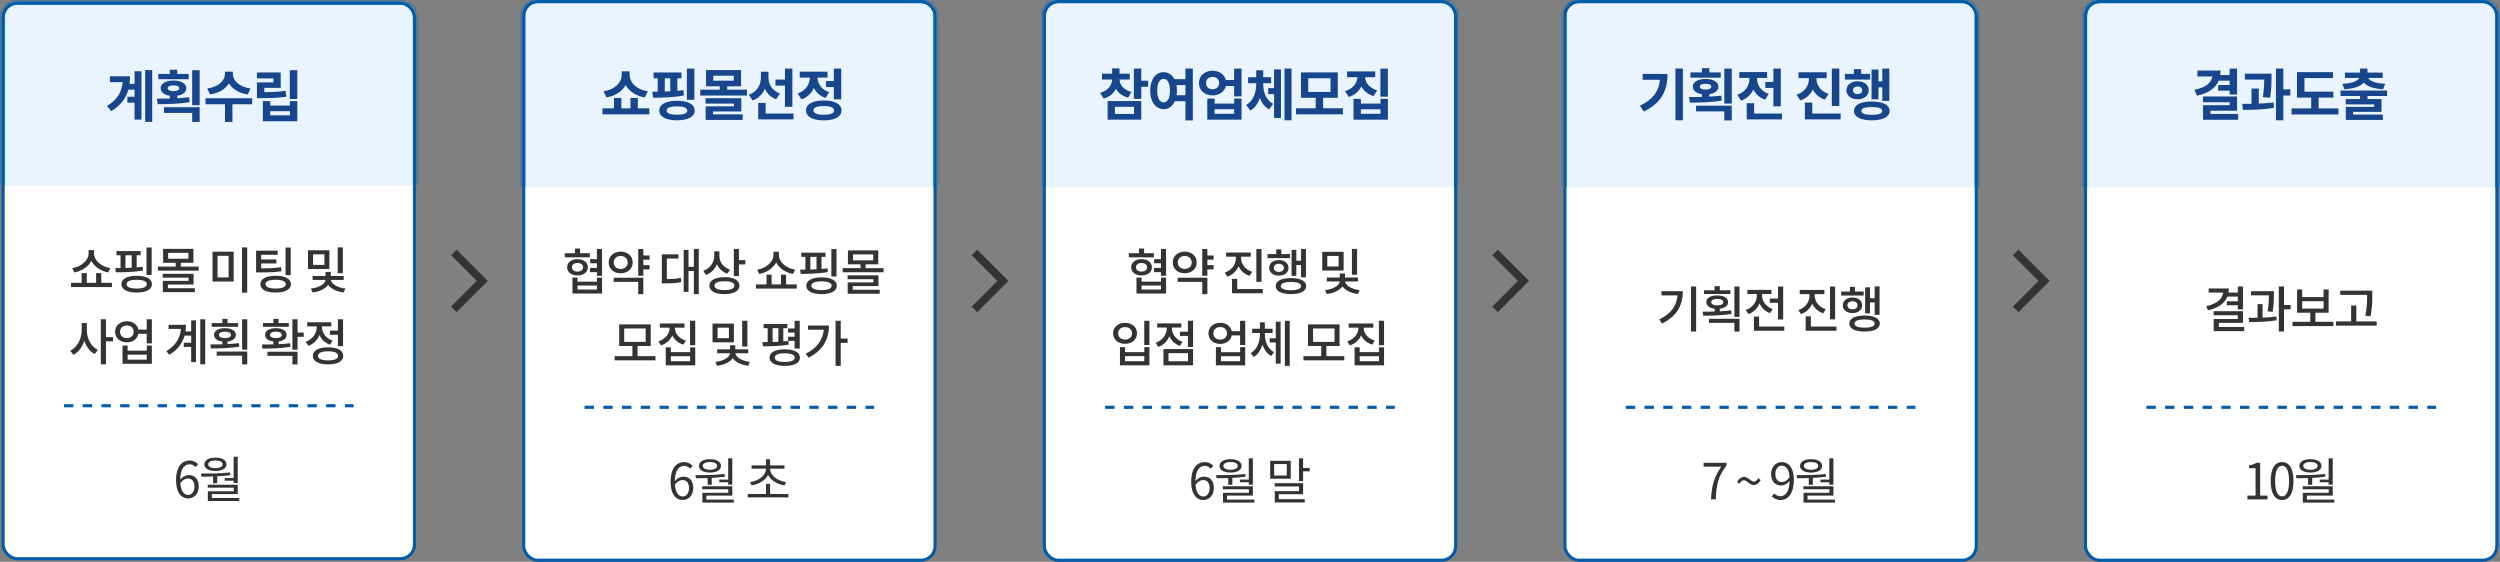 <svg width="801" height="180" viewBox="0 0 801 180" fill="none" xmlns="http://www.w3.org/2000/svg">
<rect x="0" y="0" width="801" height="180" fill="#808080" stroke="none"/>
<rect x="1" y="1" width="131.8" height="178" rx="4.5" fill="white"/>
<mask id="path-2-inside-1_374_2249" fill="white">
<path d="M0.5 5.5C0.5 2.739 2.739 0.5 5.5 0.5H128.3C131.061 0.5 133.3 2.739 133.3 5.5V59.5H0.5V5.5Z"/>
</mask>
<path d="M0.5 5.5C0.5 2.739 2.739 0.5 5.5 0.5H128.3C131.061 0.5 133.3 2.739 133.3 5.5V59.5H0.5V5.5Z" fill="#EAF4FE"/>
<path d="M43.111 26.844H41.509C41.599 26.07 41.653 25.278 41.653 24.432H35.209V26.322H39.295C38.989 29.562 37.549 31.956 34.273 33.954L35.623 35.61C38.719 33.774 40.375 31.47 41.113 28.734H43.111V30.984H40.807V32.892H43.111V38.328H45.325V22.83H43.111V26.844ZM46.513 22.452V39.048H48.763V22.452H46.513ZM60.443 23.694H56.789V22.344H54.413V23.694H50.723V25.386H60.443V23.694ZM53.747 28.266C53.747 27.654 54.467 27.348 55.601 27.348C56.717 27.348 57.419 27.654 57.419 28.266C57.419 28.86 56.717 29.202 55.601 29.202C54.467 29.202 53.747 28.86 53.747 28.266ZM60.605 31.146C59.381 31.29 58.085 31.398 56.789 31.47V30.678C58.553 30.408 59.687 29.526 59.687 28.266C59.687 26.754 58.031 25.8 55.601 25.8C53.135 25.8 51.479 26.754 51.479 28.266C51.479 29.526 52.613 30.408 54.413 30.678V31.56C52.919 31.596 51.515 31.596 50.255 31.596L50.561 33.378C53.459 33.378 57.257 33.324 60.767 32.73L60.605 31.146ZM52.523 36.186H61.577V39.066H63.971V34.35H52.523V36.186ZM61.577 22.488V33.702H63.971V22.488H61.577ZM80.278 28.356C76.516 27.834 74.608 25.674 74.608 23.748V22.956H72.07V23.748C72.07 25.692 70.18 27.834 66.4 28.356L67.3 30.264C70.198 29.832 72.286 28.482 73.348 26.7C74.41 28.482 76.48 29.832 79.378 30.264L80.278 28.356ZM80.818 31.488H65.842V33.414H72.088V39.066H74.464V33.414H80.818V31.488ZM91.491 29.076C89.331 29.436 87.405 29.508 84.669 29.526V28.158H89.943V23.226H82.311V25.116H87.603V26.394H82.329V31.434H83.787C87.081 31.434 89.295 31.38 91.761 30.966L91.491 29.076ZM92.895 36.96H86.577V35.628H92.895V36.96ZM92.895 33.81H86.577V32.406H84.219V38.85H95.253V32.406H92.895V33.81ZM92.859 22.47V31.722H95.253V22.47H92.859Z" fill="#17468D"/>
<path d="M-0.5 5.5C-0.5 2.186 2.186 -0.5 5.5 -0.5H128.3C131.614 -0.5 134.3 2.186 134.3 5.5H132.3C132.3 3.291 130.509 1.5 128.3 1.5H5.5C3.291 1.5 1.5 3.291 1.5 5.5H-0.5ZM133.3 59.5H0.5H133.3ZM-0.5 59.5V5.5C-0.5 2.186 2.186 -0.5 5.5 -0.5V1.5C3.291 1.5 1.5 3.291 1.5 5.5V59.5H-0.5ZM128.3 -0.5C131.614 -0.5 134.3 2.186 134.3 5.5V59.5H132.3V5.5C132.3 3.291 130.509 1.5 128.3 1.5V-0.5Z" fill="#005BAA" mask="url(#path-2-inside-1_374_2249)"/>
<path d="M35.342 85.908C32.43 85.46 30.126 83.412 30.126 81.22V80.148H28.382V81.22C28.382 83.396 26.046 85.444 23.166 85.908L23.838 87.284C26.238 86.836 28.302 85.444 29.262 83.572C30.206 85.444 32.254 86.82 34.654 87.284L35.342 85.908ZM32.446 90.612V87.508H30.798V90.612H27.806V87.508H26.174V90.612H22.766V91.972H35.854V90.612H32.446ZM48.589 79.3H46.941V88.084H48.589V79.3ZM40.205 81.796H42.189V85.78C41.533 85.828 40.845 85.844 40.205 85.86V81.796ZM45.709 85.476C45.085 85.556 44.445 85.62 43.789 85.668V81.796H45.069V80.452H37.309V81.796H38.621V85.876C38.029 85.892 37.453 85.892 36.925 85.892L37.117 87.252C39.533 87.252 42.893 87.188 45.821 86.676L45.709 85.476ZM43.805 92.452C41.725 92.452 40.541 91.956 40.541 91.044C40.541 90.132 41.725 89.652 43.805 89.652C45.869 89.652 47.037 90.132 47.037 91.044C47.037 91.956 45.869 92.452 43.805 92.452ZM43.805 88.372C40.749 88.372 38.909 89.348 38.909 91.044C38.909 92.74 40.749 93.732 43.805 93.732C46.829 93.732 48.685 92.74 48.685 91.044C48.685 89.348 46.829 88.372 43.805 88.372ZM53.803 91.156H62.027V87.716H52.139V88.964H60.411V89.988H52.171V93.604H62.443V92.34H53.803V91.156ZM53.883 81.012H60.363V82.9H53.883V81.012ZM57.931 85.412V84.196H61.979V79.732H52.251V84.196H56.283V85.412H50.587V86.724H63.675V85.412H57.931ZM68.084 80.644V90.196H74.868V80.644H68.084ZM73.252 81.956V88.868H69.7V81.956H73.252ZM77.54 79.268V93.764H79.204V79.268H77.54ZM93.139 79.3H91.491V88.148H93.139V79.3ZM90.035 85.588C88.115 85.908 86.467 85.972 83.683 85.972V84.42H88.547V83.124H83.683V81.636H88.963V80.308H82.051V87.284H83.251C86.355 87.284 88.131 87.236 90.195 86.9L90.035 85.588ZM88.323 92.452C86.259 92.452 85.075 91.956 85.075 91.044C85.075 90.132 86.259 89.636 88.323 89.636C90.371 89.636 91.571 90.132 91.571 91.044C91.571 91.956 90.371 92.452 88.323 92.452ZM88.323 88.356C85.283 88.356 83.427 89.348 83.427 91.044C83.427 92.74 85.283 93.732 88.323 93.732C91.363 93.732 93.219 92.74 93.219 91.044C93.219 89.348 91.363 88.356 88.323 88.356ZM109.851 79.268H108.187V87.524H109.851V79.268ZM103.931 84.868H100.299V81.492H103.931V84.868ZM105.531 80.18H98.683V86.18H105.531V80.18ZM110.123 89.684V88.42H105.979V87.124H104.299V88.42H100.155V89.684H104.299C104.171 90.916 102.299 92.18 99.595 92.452L100.139 93.7C102.443 93.428 104.267 92.516 105.147 91.252C106.027 92.5 107.819 93.428 110.107 93.7L110.651 92.452C107.979 92.164 106.123 90.868 105.995 89.684H110.123ZM27.822 103.484H26.174V105.852C26.174 108.524 24.766 111.26 22.51 112.364L23.518 113.692C25.166 112.844 26.382 111.164 27.006 109.164C27.63 111.052 28.782 112.62 30.334 113.42L31.342 112.108C29.166 111.036 27.822 108.428 27.822 105.852V103.484ZM36.206 108.012H33.95V102.284H32.302V116.732H33.95V109.372H36.206V108.012ZM47.021 115.228H40.893V113.628H47.021V115.228ZM47.021 112.348H40.893V110.716H39.261V116.556H48.653V110.716H47.021V112.348ZM40.653 108.332C39.373 108.332 38.461 107.516 38.461 106.3C38.461 105.068 39.373 104.284 40.653 104.284C41.901 104.284 42.829 105.068 42.829 106.3C42.829 107.516 41.901 108.332 40.653 108.332ZM47.005 102.284V105.612H44.333C44.013 103.996 42.557 102.924 40.653 102.924C38.477 102.924 36.877 104.316 36.877 106.3C36.877 108.3 38.477 109.692 40.653 109.692C42.573 109.692 44.045 108.588 44.333 106.956H47.005V110.028H48.653V102.284H47.005ZM61.253 106.188H59.429C59.541 105.516 59.589 104.796 59.589 104.06H54.005V105.388H57.957C57.717 108.348 56.277 110.7 53.301 112.508L54.245 113.676C56.949 112.06 58.469 109.964 59.141 107.532H61.253V109.82H58.885V111.164H61.253V116.028H62.789V102.636H61.253V106.188ZM64.165 102.284V116.732H65.749V102.284H64.165ZM76.292 103.5H72.9V102.172H71.236V103.5H67.844V104.7H76.292V103.5ZM70.148 107.292C70.148 106.652 70.9 106.268 72.068 106.268C73.252 106.268 74.004 106.652 74.004 107.292C74.004 107.964 73.252 108.348 72.068 108.348C70.9 108.348 70.148 107.964 70.148 107.292ZM76.548 109.932C75.38 110.092 74.148 110.188 72.9 110.252V109.42C74.532 109.228 75.572 108.444 75.572 107.292C75.572 105.98 74.18 105.148 72.068 105.148C69.972 105.148 68.58 105.98 68.58 107.292C68.58 108.444 69.604 109.228 71.236 109.42V110.316C69.876 110.364 68.548 110.364 67.396 110.364L67.604 111.644C70.18 111.644 73.556 111.596 76.676 111.068L76.548 109.932ZM69.428 113.948H77.572V116.748H79.22V112.636H69.428V113.948ZM77.572 102.3V112.028H79.22V102.3H77.572ZM92.524 103.5H89.244V102.156H87.58V103.5H84.268V104.7H92.524V103.5ZM86.508 107.308C86.508 106.652 87.244 106.252 88.396 106.252C89.548 106.252 90.284 106.652 90.284 107.308C90.284 107.948 89.548 108.332 88.396 108.332C87.244 108.332 86.508 107.948 86.508 107.308ZM92.924 109.964C91.756 110.14 90.492 110.22 89.244 110.284V109.388C90.844 109.196 91.836 108.444 91.836 107.308C91.836 105.964 90.476 105.148 88.396 105.148C86.316 105.148 84.956 105.964 84.956 107.308C84.956 108.444 85.948 109.212 87.58 109.388V110.348C86.252 110.38 84.988 110.38 83.9 110.38L84.092 111.692C86.62 111.676 89.996 111.66 93.052 111.116L92.924 109.964ZM85.692 114.012H93.692V116.748H95.34V112.7H85.692V114.012ZM97.324 106.556H95.34V102.3H93.692V112.06H95.34V107.916H97.324V106.556ZM105.707 105.916V107.26H108.267V110.892H109.915V102.284H108.267V105.916H105.707ZM106.539 109.132C104.379 108.38 103.147 106.588 103.147 104.78V104.588H106.155V103.26H98.427V104.588H101.483V104.796C101.483 106.78 100.187 108.7 97.947 109.5L98.795 110.812C100.507 110.204 101.723 108.924 102.363 107.34C102.971 108.732 104.123 109.868 105.723 110.428L106.539 109.132ZM105.115 115.468C103.051 115.468 101.883 114.956 101.883 114.012C101.883 113.068 103.051 112.556 105.115 112.556C107.147 112.556 108.331 113.068 108.331 114.012C108.331 114.956 107.147 115.468 105.115 115.468ZM105.115 111.276C102.091 111.276 100.235 112.3 100.235 114.012C100.235 115.74 102.091 116.748 105.115 116.748C108.123 116.748 109.979 115.74 109.979 114.012C109.979 112.3 108.123 111.276 105.115 111.276Z" fill="#333333"/>
<line x1="20.5" y1="130" x2="113.3" y2="130" stroke="#005BAA" stroke-dasharray="3 3"/>
<path d="M60.319 158.572C58.847 158.572 57.967 157.244 57.791 154.812C58.559 153.724 59.455 153.308 60.191 153.308C61.615 153.308 62.303 154.316 62.303 155.9C62.303 157.5 61.439 158.572 60.319 158.572ZM63.471 148.748C62.831 148.06 61.951 147.548 60.735 147.548C58.463 147.548 56.399 149.308 56.399 153.9C56.399 157.772 58.063 159.708 60.319 159.708C62.143 159.708 63.679 158.172 63.679 155.9C63.679 153.452 62.415 152.22 60.431 152.22C59.503 152.22 58.479 152.764 57.759 153.644C57.823 149.996 59.183 148.764 60.783 148.764C61.503 148.764 62.207 149.1 62.671 149.66L63.471 148.748ZM72.01 153.164V154.028H74.858V154.78H76.17V146.348H74.858V153.164H72.01ZM69.018 147.532C70.426 147.532 71.322 148.012 71.322 148.78C71.322 149.516 70.426 150.012 69.018 150.012C67.626 150.012 66.714 149.516 66.714 148.78C66.714 148.012 67.626 147.532 69.018 147.532ZM69.018 150.908C71.146 150.908 72.554 150.092 72.554 148.78C72.554 147.436 71.146 146.62 69.018 146.62C66.89 146.62 65.482 147.436 65.482 148.78C65.482 150.092 66.89 150.908 69.018 150.908ZM68.282 154.828H69.594V152.62C70.986 152.54 72.41 152.428 73.802 152.236L73.722 151.372C70.65 151.724 67.146 151.74 64.378 151.74L64.538 152.732C65.69 152.732 66.954 152.716 68.282 152.684V154.828ZM67.882 159.564V158.3H76.17V155.308H66.554V156.252H74.89V157.404H66.586V160.524H76.666V159.564H67.882Z" fill="#333333"/>
<rect x="1" y="1" width="131.8" height="178" rx="4.5" stroke="#005BAA"/>
<path d="M144.53 98.23L146.3 100L156.3 90L146.3 80L144.53 81.77L152.76 90L144.53 98.23Z" fill="#333333"/>
<rect x="167.8" y="0.5" width="131.8" height="179" rx="4.5" fill="white"/>
<mask id="path-10-inside-2_374_2249" fill="white">
<path d="M167.3 5C167.3 2.239 169.539 0 172.3 0H295.1C297.861 0 300.1 2.239 300.1 5V60H167.3V5Z"/>
</mask>
<path d="M167.3 5C167.3 2.239 169.539 0 172.3 0H295.1C297.861 0 300.1 2.239 300.1 5V60H167.3V5Z" fill="#EAF4FE"/>
<path d="M166.3 5C166.3 1.686 168.986 -1 172.3 -1H295.1C298.414 -1 301.1 1.686 301.1 5H299.1C299.1 2.791 297.309 1 295.1 1H172.3C170.091 1 168.3 2.791 168.3 5H166.3ZM300.1 60H167.3H300.1ZM166.3 60V5C166.3 1.686 168.986 -1 172.3 -1V1C170.091 1 168.3 2.791 168.3 5V60H166.3ZM295.1 -1C298.414 -1 301.1 1.686 301.1 5V60H299.1V5C299.1 2.791 297.309 1 295.1 1V-1Z" fill="#005BAA" mask="url(#path-10-inside-2_374_2249)"/>
<path d="M207.568 29.242C203.734 28.684 201.736 26.29 201.736 24.058V22.852H199.198V24.058C199.198 26.272 197.164 28.684 193.384 29.242L194.338 31.222C197.254 30.718 199.378 29.206 200.458 27.262C201.538 29.206 203.662 30.7 206.596 31.222L207.568 29.242ZM204.364 34.714V31.384H202.006V34.714H199.09V31.384H196.714V34.714H193.024V36.622H208.054V34.714H204.364ZM222.471 21.97H220.077V31.978H222.471V21.97ZM213.003 25.102H214.749V29.242C214.173 29.278 213.579 29.296 213.003 29.314V25.102ZM218.961 28.882C218.331 28.972 217.701 29.026 217.035 29.08V25.102H218.331V23.212H209.403V25.102H210.717V29.368C210.105 29.368 209.529 29.368 208.989 29.368L209.241 31.312C211.977 31.312 215.793 31.222 219.123 30.592L218.961 28.882ZM216.909 36.748C214.749 36.748 213.597 36.334 213.597 35.416C213.597 34.516 214.749 34.084 216.909 34.084C219.069 34.084 220.203 34.516 220.203 35.416C220.203 36.334 219.069 36.748 216.909 36.748ZM216.909 32.284C213.381 32.284 211.221 33.436 211.221 35.416C211.221 37.396 213.381 38.548 216.909 38.548C220.419 38.548 222.579 37.396 222.579 35.416C222.579 33.436 220.419 32.284 216.909 32.284ZM228.445 35.704H237.517V31.456H226.069V33.202H235.177V34.066H226.087V38.422H237.949V36.64H228.445V35.704ZM228.535 24.274H235.105V25.84H228.535V24.274ZM232.999 28.738V27.658H237.427V22.456H226.213V27.658H230.623V28.738H224.359V30.61H239.335V28.738H232.999ZM251.502 34.21H253.878V21.97H251.502V25.498H248.46V27.424H251.502V34.21ZM249.918 29.962C247.326 29.044 246.21 26.938 246.21 24.778V22.978H243.798V24.76C243.798 27.118 242.646 29.422 239.91 30.34L241.152 32.194C243.078 31.492 244.356 30.142 245.058 28.432C245.742 29.962 246.93 31.168 248.658 31.798L249.918 29.962ZM245.31 36.37V32.986H242.934V38.26H254.238V36.37H245.31ZM264.677 25.966V27.892H267.161V31.834H269.537V21.97H267.161V25.966H264.677ZM265.667 29.53C263.147 28.702 261.995 26.758 261.923 24.868H265.145V22.96H256.235V24.868H259.493C259.421 26.938 258.215 29.044 255.587 29.962L256.793 31.834C258.719 31.186 260.033 29.836 260.753 28.162C261.473 29.62 262.715 30.79 264.515 31.384L265.667 29.53ZM263.939 36.766C261.761 36.766 260.627 36.316 260.627 35.38C260.627 34.444 261.761 33.994 263.939 33.994C266.099 33.994 267.233 34.444 267.233 35.38C267.233 36.316 266.099 36.766 263.939 36.766ZM263.939 32.194C260.411 32.194 258.251 33.364 258.251 35.38C258.251 37.396 260.411 38.566 263.939 38.566C267.449 38.566 269.609 37.396 269.609 35.38C269.609 33.364 267.449 32.194 263.939 32.194Z" fill="#17468D"/>
<path d="M188.976 81.128H185.856V79.64H184.208V81.128H180.96V82.44H188.976V81.128ZM183.248 85.64C183.248 84.792 183.968 84.264 185.024 84.264C186.096 84.264 186.816 84.792 186.816 85.64C186.816 86.488 186.096 87.016 185.024 87.016C183.968 87.016 183.248 86.488 183.248 85.64ZM188.352 85.64C188.352 84.072 186.992 83.032 185.024 83.032C183.072 83.032 181.712 84.072 181.712 85.64C181.712 87.208 183.072 88.248 185.024 88.248C186.992 88.248 188.352 87.208 188.352 85.64ZM191.264 92.76H185.04V91.496H191.264V92.76ZM191.264 90.248H185.04V88.936H183.408V94.056H192.896V88.936H191.264V90.248ZM191.248 79.768V83.016H189.072V84.36H191.248V85.848H189.04V87.192H191.248V88.36H192.896V79.768H191.248ZM196.639 84.088C196.639 82.824 197.583 82.008 198.863 82.008C200.159 82.008 201.103 82.824 201.103 84.088C201.103 85.352 200.159 86.168 198.863 86.168C197.583 86.168 196.639 85.352 196.639 84.088ZM202.719 84.088C202.719 82.04 201.071 80.616 198.863 80.616C196.671 80.616 195.023 82.04 195.023 84.088C195.023 86.136 196.671 87.56 198.863 87.56C201.071 87.56 202.719 86.136 202.719 84.088ZM196.623 90.312H204.479V94.248H206.127V88.984H196.623V90.312ZM208.127 83.208V81.848H206.127V79.784H204.479V88.344H206.127V86.312H208.127V84.952H206.127V83.208H208.127ZM213.656 82.84H217.384V81.496H212.04V90.792H213C215.032 90.792 216.52 90.728 218.264 90.392L218.12 89.032C216.632 89.336 215.32 89.416 213.656 89.432V82.84ZM222.312 79.768V85.48H220.6V80.072H219.048V93.512H220.6V86.824H222.312V94.216H223.88V79.768H222.312ZM233.878 86.392C231.734 85.688 230.502 83.928 230.502 82.072V80.52H228.838V81.944C228.838 84.024 227.606 85.992 225.334 86.776L226.214 88.088C227.878 87.48 229.062 86.232 229.702 84.664C230.31 86.024 231.462 87.128 233.014 87.688L233.878 86.392ZM232.102 92.936C230.086 92.936 228.918 92.44 228.918 91.512C228.918 90.616 230.086 90.104 232.102 90.104C234.118 90.104 235.286 90.616 235.286 91.512C235.286 92.44 234.118 92.936 232.102 92.936ZM232.102 88.808C229.126 88.808 227.286 89.816 227.286 91.512C227.286 93.224 229.126 94.232 232.102 94.232C235.094 94.232 236.918 93.224 236.918 91.512C236.918 89.816 235.094 88.808 232.102 88.808ZM236.758 83.352V79.768H235.11V88.456H236.758V84.712H238.806V83.352H236.758ZM254.767 86.408C251.855 85.96 249.551 83.912 249.551 81.72V80.648H247.807V81.72C247.807 83.896 245.471 85.944 242.591 86.408L243.263 87.784C245.663 87.336 247.727 85.944 248.687 84.072C249.631 85.944 251.679 87.32 254.079 87.784L254.767 86.408ZM251.871 91.112V88.008H250.223V91.112H247.231V88.008H245.599V91.112H242.191V92.472H255.279V91.112H251.871ZM268.014 79.8H266.366V88.584H268.014V79.8ZM259.63 82.296H261.614V86.28C260.958 86.328 260.27 86.344 259.63 86.36V82.296ZM265.134 85.976C264.51 86.056 263.87 86.12 263.214 86.168V82.296H264.494V80.952H256.734V82.296H258.046V86.376C257.454 86.392 256.878 86.392 256.35 86.392L256.542 87.752C258.958 87.752 262.318 87.688 265.246 87.176L265.134 85.976ZM263.23 92.952C261.15 92.952 259.966 92.456 259.966 91.544C259.966 90.632 261.15 90.152 263.23 90.152C265.294 90.152 266.462 90.632 266.462 91.544C266.462 92.456 265.294 92.952 263.23 92.952ZM263.23 88.872C260.174 88.872 258.334 89.848 258.334 91.544C258.334 93.24 260.174 94.232 263.23 94.232C266.254 94.232 268.11 93.24 268.11 91.544C268.11 89.848 266.254 88.872 263.23 88.872ZM273.228 91.656H281.452V88.216H271.564V89.464H279.836V90.488H271.596V94.104H281.868V92.84H273.228V91.656ZM273.308 81.512H279.788V83.4H273.308V81.512ZM277.356 85.912V84.696H281.404V80.232H271.676V84.696H275.708V85.912H270.012V87.224H283.1V85.912H277.356ZM199.997 105.248H206.877V109.536H199.997V105.248ZM204.269 114.112V110.848H208.493V103.936H198.381V110.848H202.621V114.112H196.925V115.456H210.013V114.112H204.269ZM219.756 109.136C217.532 108.464 216.22 106.8 216.22 105.04V104.976H219.308V103.648H211.404V104.976H214.54V105.04C214.54 106.896 213.228 108.672 210.956 109.376L211.788 110.672C213.516 110.112 214.748 108.944 215.404 107.472C216.06 108.832 217.292 109.904 218.956 110.416L219.756 109.136ZM221.116 115.728H214.94V114.128H221.116V115.728ZM221.116 112.832H214.94V111.28H213.308V117.056H222.748V111.28H221.116V112.832ZM221.1 102.768V110.624H222.748V102.768H221.1ZM239.461 102.768H237.797V111.024H239.461V102.768ZM233.541 108.368H229.909V104.992H233.541V108.368ZM235.141 103.68H228.293V109.68H235.141V103.68ZM239.733 113.184V111.92H235.589V110.624H233.909V111.92H229.765V113.184H233.909C233.781 114.416 231.909 115.68 229.205 115.952L229.749 117.2C232.053 116.928 233.877 116.016 234.757 114.752C235.637 116 237.429 116.928 239.717 117.2L240.261 115.952C237.589 115.664 235.733 114.368 235.605 113.184H239.733ZM254.589 111.664H256.237V102.784H254.589V105.248H252.493V106.576H254.589V107.888H252.493V109.216H254.589V111.664ZM247.549 105.152H249.389V109.504C248.765 109.536 248.157 109.552 247.549 109.568V105.152ZM252.605 109.248C252.077 109.312 251.533 109.36 250.973 109.392V105.152H252.269V103.808H244.653V105.152H245.965V109.6C245.373 109.6 244.797 109.6 244.269 109.6L244.461 110.96C246.781 110.96 249.981 110.912 252.701 110.448L252.605 109.248ZM251.421 115.968C249.357 115.968 248.205 115.472 248.205 114.592C248.205 113.68 249.357 113.2 251.421 113.2C253.485 113.2 254.653 113.68 254.653 114.592C254.653 115.472 253.485 115.968 251.421 115.968ZM251.421 111.92C248.397 111.92 246.557 112.896 246.557 114.592C246.557 116.256 248.397 117.232 251.421 117.232C254.445 117.232 256.301 116.256 256.301 114.592C256.301 112.896 254.445 111.92 251.421 111.92ZM258.892 104.304V105.648H263.948C263.612 108.976 261.708 111.52 258.172 113.328L259.084 114.592C263.804 112.208 265.596 108.496 265.596 104.304H258.892ZM271.564 108.48H269.372V102.768H267.724V117.216H269.372V109.856H271.564V108.48Z" fill="#333333"/>
<line x1="187.3" y1="130.5" x2="280.1" y2="130.5" stroke="#005BAA" stroke-dasharray="3 3"/>
<path d="M218.771 159.072C217.299 159.072 216.419 157.744 216.243 155.312C217.011 154.224 217.907 153.808 218.643 153.808C220.067 153.808 220.755 154.816 220.755 156.4C220.755 158 219.891 159.072 218.771 159.072ZM221.923 149.248C221.283 148.56 220.403 148.048 219.187 148.048C216.915 148.048 214.851 149.808 214.851 154.4C214.851 158.272 216.515 160.208 218.771 160.208C220.595 160.208 222.131 158.672 222.131 156.4C222.131 153.952 220.867 152.72 218.883 152.72C217.955 152.72 216.931 153.264 216.211 154.144C216.275 150.496 217.635 149.264 219.235 149.264C219.955 149.264 220.659 149.6 221.123 150.16L221.923 149.248ZM230.462 153.664V154.528H233.31V155.28H234.622V146.848H233.31V153.664H230.462ZM227.47 148.032C228.878 148.032 229.774 148.512 229.774 149.28C229.774 150.016 228.878 150.512 227.47 150.512C226.078 150.512 225.166 150.016 225.166 149.28C225.166 148.512 226.078 148.032 227.47 148.032ZM227.47 151.408C229.598 151.408 231.006 150.592 231.006 149.28C231.006 147.936 229.598 147.12 227.47 147.12C225.342 147.12 223.934 147.936 223.934 149.28C223.934 150.592 225.342 151.408 227.47 151.408ZM226.734 155.328H228.046V153.12C229.438 153.04 230.862 152.928 232.254 152.736L232.174 151.872C229.102 152.224 225.598 152.24 222.83 152.24L222.99 153.232C224.142 153.232 225.406 153.216 226.734 153.184V155.328ZM226.334 160.064V158.8H234.622V155.808H225.006V156.752H233.342V157.904H225.038V161.024H235.118V160.064H226.334ZM240.807 155.536C243.111 155.12 245.175 153.968 246.087 152.208C246.983 153.968 249.047 155.12 251.351 155.536L251.863 154.496C249.079 154.048 246.743 152.368 246.743 150.16H251.351V149.104H246.743V147.152H245.415V149.104H240.791V150.16H245.415C245.415 152.368 243.079 154.048 240.295 154.496L240.807 155.536ZM246.743 158.288V155.024H245.415V158.288H239.575V159.376H252.599V158.288H246.743Z" fill="#333333"/>
<rect x="167.8" y="0.5" width="131.8" height="179" rx="4.5" stroke="#005BAA"/>
<path d="M311.33 98.23L313.1 100L323.1 90L313.1 80L311.33 81.77L319.56 90L311.33 98.23Z" fill="#333333"/>
<rect x="334.6" y="0.5" width="131.8" height="179" rx="4.5" fill="white"/>
<mask id="path-18-inside-3_374_2249" fill="white">
<path d="M334.1 5C334.1 2.239 336.339 0 339.1 0H461.9C464.662 0 466.9 2.239 466.9 5V60H334.1V5Z"/>
</mask>
<path d="M334.1 5C334.1 2.239 336.339 0 339.1 0H461.9C464.662 0 466.9 2.239 466.9 5V60H334.1V5Z" fill="#EAF4FE"/>
<path d="M333.1 5C333.1 1.686 335.786 -1 339.1 -1H461.9C465.214 -1 467.9 1.686 467.9 5H465.9C465.9 2.791 464.109 1 461.9 1H339.1C336.891 1 335.1 2.791 335.1 5H333.1ZM466.9 60H334.1H466.9ZM333.1 60V5C333.1 1.686 335.786 -1 339.1 -1V1C336.891 1 335.1 2.791 335.1 5V60H333.1ZM461.9 -1C465.214 -1 467.9 1.686 467.9 5V60H465.9V5C465.9 2.791 464.109 1 461.9 1V-1Z" fill="#005BAA" mask="url(#path-18-inside-3_374_2249)"/>
<path d="M362.531 29.458C359.921 28.774 358.769 27.118 358.697 25.48H361.973V23.608H358.697V21.916H356.321V23.608H353.081V25.48H356.321C356.267 27.28 355.079 29.026 352.487 29.746L353.585 31.582C355.511 31.042 356.825 29.908 357.545 28.45C358.301 29.782 359.579 30.808 361.451 31.294L362.531 29.458ZM357.221 34.228H363.341V36.496H357.221V34.228ZM354.881 38.35H365.663V32.374H354.881V38.35ZM367.859 25.858H365.663V21.97H363.287V31.672H365.663V27.802H367.859V25.858ZM376.984 30.502C377.056 30.052 377.092 29.548 377.092 29.026C377.092 28.396 377.038 27.802 376.93 27.262H379.81V30.502H376.984ZM372.808 32.806C371.602 32.806 370.774 31.492 370.774 29.026C370.774 26.578 371.602 25.264 372.808 25.264C374.032 25.264 374.86 26.578 374.86 29.026C374.86 31.492 374.032 32.806 372.808 32.806ZM379.81 21.952V25.354H376.282C375.544 23.932 374.302 23.122 372.808 23.122C370.342 23.122 368.524 25.39 368.524 29.026C368.524 32.68 370.342 34.966 372.808 34.966C374.41 34.984 375.688 34.048 376.426 32.428H379.81V38.584H382.186V21.952H379.81ZM395.433 36.46H389.169V34.984H395.433V36.46ZM395.433 33.184H389.169V31.6H386.811V38.35H397.791V31.6H395.433V33.184ZM388.503 28.594C387.297 28.594 386.415 27.856 386.415 26.614C386.415 25.372 387.297 24.634 388.503 24.634C389.727 24.634 390.609 25.372 390.609 26.614C390.609 27.856 389.727 28.594 388.503 28.594ZM395.415 21.97V25.624H392.769C392.301 23.86 390.609 22.654 388.503 22.654C386.019 22.654 384.147 24.31 384.147 26.614C384.147 28.918 386.019 30.574 388.503 30.574C390.645 30.574 392.337 29.35 392.787 27.55H395.415V30.88H397.791V21.97H395.415ZM404.737 26.65H407.275V24.742H404.737V22.51H402.487V24.742H399.895V26.65H402.487V26.992C402.487 29.548 401.641 32.266 399.283 33.652L400.615 35.434C402.109 34.57 403.081 33.094 403.639 31.366C404.233 32.95 405.187 34.264 406.645 35.038L407.923 33.274C405.583 32.032 404.737 29.494 404.737 26.992V26.65ZM408.211 28.234H406.321V30.16H408.211V37.792H410.425V22.24H408.211V28.234ZM411.559 21.952V38.53H413.809V21.952H411.559ZM419.154 25.066H426.3V29.458H419.154V25.066ZM423.924 34.696V31.33H428.622V23.194H416.832V31.33H421.548V34.696H415.248V36.622H430.26V34.696H423.924ZM441.238 28.936C438.718 28.198 437.494 26.488 437.368 24.742H440.626V22.87H431.608V24.742H434.92C434.794 26.614 433.588 28.414 430.96 29.188L432.148 31.06C434.092 30.466 435.424 29.224 436.18 27.676C436.936 29.098 438.214 30.232 440.086 30.772L441.238 28.936ZM442.318 36.46H436.018V35.002H442.318V36.46ZM442.318 33.184H436.018V31.672H433.66V38.35H444.676V31.672H442.318V33.184ZM442.282 21.988V30.97H444.676V21.988H442.282Z" fill="#17468D"/>
<path d="M369.695 81.128H366.575V79.64H364.927V81.128H361.679V82.44H369.695V81.128ZM363.967 85.64C363.967 84.792 364.687 84.264 365.743 84.264C366.815 84.264 367.535 84.792 367.535 85.64C367.535 86.488 366.815 87.016 365.743 87.016C364.687 87.016 363.967 86.488 363.967 85.64ZM369.071 85.64C369.071 84.072 367.711 83.032 365.743 83.032C363.791 83.032 362.431 84.072 362.431 85.64C362.431 87.208 363.791 88.248 365.743 88.248C367.711 88.248 369.071 87.208 369.071 85.64ZM371.983 92.76H365.759V91.496H371.983V92.76ZM371.983 90.248H365.759V88.936H364.127V94.056H373.615V88.936H371.983V90.248ZM371.967 79.768V83.016H369.791V84.36H371.967V85.848H369.759V87.192H371.967V88.36H373.615V79.768H371.967ZM377.358 84.088C377.358 82.824 378.302 82.008 379.582 82.008C380.878 82.008 381.822 82.824 381.822 84.088C381.822 85.352 380.878 86.168 379.582 86.168C378.302 86.168 377.358 85.352 377.358 84.088ZM383.438 84.088C383.438 82.04 381.79 80.616 379.582 80.616C377.39 80.616 375.742 82.04 375.742 84.088C375.742 86.136 377.39 87.56 379.582 87.56C381.79 87.56 383.438 86.136 383.438 84.088ZM377.342 90.312H385.198V94.248H386.846V88.984H377.342V90.312ZM388.846 83.208V81.848H386.846V79.784H385.198V88.344H386.846V86.312H388.846V84.952H386.846V83.208H388.846ZM404.183 79.8H402.535V90.312H404.183V79.8ZM401.191 87.08C398.967 86.36 397.655 84.6 397.655 82.76V82.232H400.743V80.904H392.839V82.232H395.975V82.76C395.975 84.712 394.679 86.584 392.391 87.352L393.255 88.632C394.983 88.056 396.199 86.824 396.839 85.288C397.479 86.712 398.695 87.832 400.359 88.376L401.191 87.08ZM396.407 92.616V89.352H394.743V93.96H404.599V92.616H396.407ZM415.349 84.904H416.853V88.888H418.421V79.768H416.853V83.544H415.349V80.056H413.813V88.392H415.349V84.904ZM413.317 81.4H410.533V79.912H408.917V81.4H406.117V82.696H413.317V81.4ZM408.117 85.816C408.117 85.032 408.757 84.52 409.733 84.52C410.709 84.52 411.365 85.032 411.365 85.816C411.365 86.6 410.709 87.112 409.733 87.112C408.757 87.112 408.117 86.6 408.117 85.816ZM412.837 85.816C412.837 84.328 411.557 83.32 409.733 83.32C407.925 83.32 406.645 84.328 406.645 85.816C406.645 87.32 407.925 88.312 409.733 88.312C411.557 88.312 412.837 87.32 412.837 85.816ZM413.621 92.984C411.557 92.984 410.373 92.52 410.373 91.656C410.373 90.792 411.557 90.344 413.621 90.344C415.701 90.344 416.853 90.792 416.853 91.656C416.853 92.52 415.701 92.984 413.621 92.984ZM413.621 89.096C410.565 89.096 408.725 90.024 408.725 91.656C408.725 93.288 410.565 94.232 413.621 94.232C416.661 94.232 418.501 93.288 418.501 91.656C418.501 90.024 416.661 89.096 413.621 89.096ZM434.814 79.768H433.15V88.024H434.814V79.768ZM428.894 85.368H425.262V81.992H428.894V85.368ZM430.494 80.68H423.646V86.68H430.494V80.68ZM435.086 90.184V88.92H430.942V87.624H429.262V88.92H425.118V90.184H429.262C429.134 91.416 427.262 92.68 424.558 92.952L425.102 94.2C427.406 93.928 429.23 93.016 430.11 91.752C430.99 93 432.782 93.928 435.07 94.2L435.614 92.952C432.942 92.664 431.086 91.368 430.958 90.184H435.086ZM366.622 102.784V110.544H368.27V102.784H366.622ZM358.83 111.216V117.056H368.27V111.216H366.638V112.816H360.462V111.216H358.83ZM360.462 114.096H366.638V115.728H360.462V114.096ZM360.478 103.44C358.27 103.44 356.638 104.816 356.638 106.8C356.638 108.784 358.27 110.16 360.478 110.16C362.686 110.16 364.302 108.784 364.302 106.8C364.302 104.816 362.686 103.44 360.478 103.44ZM360.478 104.8C361.774 104.8 362.702 105.6 362.702 106.8C362.702 108.016 361.774 108.8 360.478 108.8C359.166 108.8 358.254 108.016 358.254 106.8C358.254 105.6 359.166 104.8 360.478 104.8ZM378.861 109.536C376.717 108.784 375.485 106.976 375.485 105.184V104.944H378.493V103.616H370.765V104.944H373.821V105.184C373.821 107.152 372.509 109.056 370.269 109.84L371.117 111.136C372.829 110.544 374.045 109.28 374.685 107.728C375.293 109.136 376.461 110.256 378.061 110.816L378.861 109.536ZM374.381 113.152H380.637V115.744H374.381V113.152ZM372.765 117.056H382.253V111.84H372.765V117.056ZM380.605 102.768V106.288H378.045V107.632H380.605V111.184H382.253V102.768H380.605ZM397.333 115.728H391.205V114.128H397.333V115.728ZM397.333 112.848H391.205V111.216H389.573V117.056H398.965V111.216H397.333V112.848ZM390.965 108.832C389.685 108.832 388.773 108.016 388.773 106.8C388.773 105.568 389.685 104.784 390.965 104.784C392.213 104.784 393.141 105.568 393.141 106.8C393.141 108.016 392.213 108.832 390.965 108.832ZM397.317 102.784V106.112H394.645C394.325 104.496 392.869 103.424 390.965 103.424C388.789 103.424 387.189 104.816 387.189 106.8C387.189 108.8 388.789 110.192 390.965 110.192C392.885 110.192 394.357 109.088 394.645 107.456H397.317V110.528H398.965V102.784H397.317ZM405.252 106.688H407.732V105.328H405.252V103.28H403.684V105.328H401.188V106.688H403.684V107.2C403.684 109.504 402.724 111.968 400.74 113.136L401.684 114.384C403.06 113.584 403.972 112.128 404.484 110.432C405.012 112 405.94 113.328 407.3 114.064L408.212 112.832C406.228 111.76 405.252 109.456 405.252 107.2V106.688ZM408.756 108.384H406.804V109.728H408.756V116.528H410.308V103.072H408.756V108.384ZM411.668 102.784V117.232H413.236V102.784H411.668ZM420.701 105.248H427.581V109.536H420.701V105.248ZM424.973 114.112V110.848H429.197V103.936H419.085V110.848H423.325V114.112H417.629V115.456H430.717V114.112H424.973ZM440.459 109.136C438.235 108.464 436.923 106.8 436.923 105.04V104.976H440.011V103.648H432.107V104.976H435.243V105.04C435.243 106.896 433.931 108.672 431.659 109.376L432.491 110.672C434.219 110.112 435.451 108.944 436.107 107.472C436.763 108.832 437.995 109.904 439.659 110.416L440.459 109.136ZM441.819 115.728H435.643V114.128H441.819V115.728ZM441.819 112.832H435.643V111.28H434.011V117.056H443.451V111.28H441.819V112.832ZM441.803 102.768V110.624H443.451V102.768H441.803Z" fill="#333333"/>
<line x1="354.1" y1="130.5" x2="446.9" y2="130.5" stroke="#005BAA" stroke-dasharray="3 3"/>
<path d="M385.571 159.072C384.099 159.072 383.219 157.744 383.043 155.312C383.811 154.224 384.707 153.808 385.443 153.808C386.867 153.808 387.555 154.816 387.555 156.4C387.555 158 386.691 159.072 385.571 159.072ZM388.723 149.248C388.083 148.56 387.203 148.048 385.987 148.048C383.715 148.048 381.651 149.808 381.651 154.4C381.651 158.272 383.315 160.208 385.571 160.208C387.395 160.208 388.931 158.672 388.931 156.4C388.931 153.952 387.667 152.72 385.683 152.72C384.755 152.72 383.731 153.264 383.011 154.144C383.075 150.496 384.435 149.264 386.035 149.264C386.755 149.264 387.459 149.6 387.923 150.16L388.723 149.248ZM397.262 153.664V154.528H400.11V155.28H401.422V146.848H400.11V153.664H397.262ZM394.27 148.032C395.678 148.032 396.574 148.512 396.574 149.28C396.574 150.016 395.678 150.512 394.27 150.512C392.878 150.512 391.966 150.016 391.966 149.28C391.966 148.512 392.878 148.032 394.27 148.032ZM394.27 151.408C396.398 151.408 397.806 150.592 397.806 149.28C397.806 147.936 396.398 147.12 394.27 147.12C392.142 147.12 390.734 147.936 390.734 149.28C390.734 150.592 392.142 151.408 394.27 151.408ZM393.534 155.328H394.846V153.12C396.238 153.04 397.662 152.928 399.054 152.736L398.974 151.872C395.902 152.224 392.398 152.24 389.63 152.24L389.79 153.232C390.942 153.232 392.206 153.216 393.534 153.184V155.328ZM393.134 160.064V158.8H401.422V155.808H391.806V156.752H400.142V157.904H391.838V161.024H401.918V160.064H393.134ZM412.279 152.352H408.247V148.688H412.279V152.352ZM413.559 147.648H406.967V153.392H413.559V147.648ZM409.719 158.336H417.511V154.816H408.391V155.856H416.215V157.36H408.439V160.992H418.039V159.936H409.719V158.336ZM417.511 149.92V146.848H416.199V154.144H417.511V151.008H419.639V149.92H417.511Z" fill="#333333"/>
<rect x="334.6" y="0.5" width="131.8" height="179" rx="4.5" stroke="#005BAA"/>
<path d="M478.13 98.23L479.9 100L489.9 90L479.9 80L478.13 81.77L486.36 90L478.13 98.23Z" fill="#333333"/>
<rect x="501.4" y="0.5" width="131.8" height="179" rx="4.5" fill="white"/>
<mask id="path-26-inside-4_374_2249" fill="white">
<path d="M500.9 5C500.9 2.239 503.138 0 505.9 0H628.7C631.461 0 633.7 2.239 633.7 5V60H500.9V5Z"/>
</mask>
<path d="M500.9 5C500.9 2.239 503.138 0 505.9 0H628.7C631.461 0 633.7 2.239 633.7 5V60H500.9V5Z" fill="#EAF4FE"/>
<path d="M499.9 5C499.9 1.686 502.586 -1 505.9 -1H628.7C632.014 -1 634.7 1.686 634.7 5H632.7C632.7 2.791 630.909 1 628.7 1H505.9C503.691 1 501.9 2.791 501.9 5H499.9ZM633.7 60H500.9H633.7ZM499.9 60V5C499.9 1.686 502.586 -1 505.9 -1V1C503.691 1 501.9 2.791 501.9 5V60H499.9ZM628.7 -1C632.014 -1 634.7 1.686 634.7 5V60H632.7V5C632.7 2.791 630.909 1 628.7 1V-1Z" fill="#005BAA" mask="url(#path-26-inside-4_374_2249)"/>
<path d="M526.312 23.68V25.57H531.838C531.496 29.242 529.66 31.834 525.43 33.868L526.672 35.74C532.558 32.896 534.268 28.756 534.268 23.68H526.312ZM536.806 21.952V38.53H539.2V21.952H536.806ZM551.331 23.194H547.677V21.844H545.301V23.194H541.611V24.886H551.331V23.194ZM544.635 27.766C544.635 27.154 545.355 26.848 546.489 26.848C547.605 26.848 548.307 27.154 548.307 27.766C548.307 28.36 547.605 28.702 546.489 28.702C545.355 28.702 544.635 28.36 544.635 27.766ZM551.493 30.646C550.269 30.79 548.973 30.898 547.677 30.97V30.178C549.441 29.908 550.575 29.026 550.575 27.766C550.575 26.254 548.919 25.3 546.489 25.3C544.023 25.3 542.367 26.254 542.367 27.766C542.367 29.026 543.501 29.908 545.301 30.178V31.06C543.807 31.096 542.403 31.096 541.143 31.096L541.449 32.878C544.347 32.878 548.145 32.824 551.655 32.23L551.493 30.646ZM543.411 35.686H552.465V38.566H554.859V33.85H543.411V35.686ZM552.465 21.988V33.202H554.859V21.988H552.465ZM565.603 26.254V28.18H568.195V34.066H570.571V21.97H568.195V26.254H565.603ZM566.701 30.07C564.091 29.188 562.957 27.154 562.957 25.192V24.976H566.179V23.086H557.269V24.976H560.527V25.21C560.527 27.298 559.339 29.476 556.621 30.358L557.827 32.248C559.753 31.6 561.049 30.286 561.787 28.648C562.507 30.142 563.731 31.33 565.549 31.924L566.701 30.07ZM562.021 36.37V33.058H559.645V38.26H570.949V36.37H562.021ZM589.318 21.97H586.924V33.958H589.318V21.97ZM585.88 30.088C583.198 29.206 581.992 27.172 581.992 25.228V25.03H585.268V23.158H576.25V25.03H579.58V25.228C579.58 27.298 578.374 29.476 575.62 30.34L576.826 32.194C578.752 31.564 580.084 30.286 580.822 28.666C581.578 30.142 582.838 31.33 584.674 31.906L585.88 30.088ZM580.66 36.37V32.878H578.284V38.26H589.732V36.37H580.66ZM601.863 27.982H603.087V32.338H605.337V21.97H603.087V26.056H601.863V22.276H599.649V31.816H601.863V27.982ZM599.181 23.662H596.319V22.15H593.979V23.662H591.117V25.498H599.181V23.662ZM593.709 28.918C593.709 28.144 594.303 27.73 595.185 27.73C596.067 27.73 596.643 28.144 596.643 28.918C596.643 29.692 596.067 30.124 595.185 30.124C594.303 30.124 593.709 29.692 593.709 28.918ZM598.749 28.918C598.749 27.208 597.273 26.038 595.185 26.038C593.079 26.038 591.603 27.208 591.603 28.918C591.603 30.628 593.079 31.816 595.185 31.816C597.273 31.816 598.749 30.628 598.749 28.918ZM599.721 36.784C597.507 36.784 596.391 36.406 596.391 35.542C596.391 34.678 597.507 34.3 599.721 34.3C601.935 34.3 603.051 34.678 603.051 35.542C603.051 36.406 601.935 36.784 599.721 36.784ZM599.721 32.518C596.157 32.518 594.015 33.616 594.015 35.542C594.015 37.468 596.157 38.548 599.721 38.548C603.285 38.548 605.427 37.468 605.427 35.542C605.427 33.616 603.285 32.518 599.721 32.518Z" fill="#17468D"/>
<path d="M532.338 93.304V94.648H537.49C537.202 97.976 535.41 100.52 531.618 102.344L532.498 103.656C537.458 101.256 539.186 97.608 539.186 93.304H532.338ZM541.794 91.784V106.232H543.442V91.784H541.794ZM554.417 93H551.025V91.672H549.361V93H545.969V94.2H554.417V93ZM548.273 96.792C548.273 96.152 549.025 95.768 550.193 95.768C551.377 95.768 552.129 96.152 552.129 96.792C552.129 97.464 551.377 97.848 550.193 97.848C549.025 97.848 548.273 97.464 548.273 96.792ZM554.673 99.432C553.505 99.592 552.273 99.688 551.025 99.752V98.92C552.657 98.728 553.697 97.944 553.697 96.792C553.697 95.48 552.305 94.648 550.193 94.648C548.097 94.648 546.705 95.48 546.705 96.792C546.705 97.944 547.729 98.728 549.361 98.92V99.816C548.001 99.864 546.673 99.864 545.521 99.864L545.729 101.144C548.305 101.144 551.681 101.096 554.801 100.568L554.673 99.432ZM547.553 103.448H555.697V106.248H557.345V102.136H547.553V103.448ZM555.697 91.8V101.528H557.345V91.8H555.697ZM567.056 95.656V97.016H569.68V102.36H571.328V91.8H569.68V95.656H567.056ZM567.952 99.032C565.792 98.28 564.56 96.472 564.56 94.696V94.2H567.568V92.872H559.84V94.2H562.896V94.696C562.896 96.648 561.584 98.552 559.344 99.336L560.192 100.632C561.904 100.04 563.12 98.776 563.76 97.208C564.368 98.632 565.536 99.768 567.136 100.312L567.952 99.032ZM563.616 104.616V101.448H561.968V105.96H571.696V104.616H563.616ZM587.976 91.8H586.328V102.312H587.976V91.8ZM584.984 99.08C582.76 98.36 581.448 96.6 581.448 94.76V94.232H584.536V92.904H576.632V94.232H579.768V94.76C579.768 96.712 578.472 98.584 576.184 99.352L577.048 100.632C578.776 100.056 579.992 98.824 580.632 97.288C581.272 98.712 582.488 99.832 584.152 100.376L584.984 99.08ZM580.2 104.616V101.352H578.536V105.96H588.392V104.616H580.2ZM599.143 96.904H600.647V100.888H602.215V91.768H600.647V95.544H599.143V92.056H597.607V100.392H599.143V96.904ZM597.111 93.4H594.327V91.912H592.711V93.4H589.911V94.696H597.111V93.4ZM591.911 97.816C591.911 97.032 592.551 96.52 593.527 96.52C594.503 96.52 595.159 97.032 595.159 97.816C595.159 98.6 594.503 99.112 593.527 99.112C592.551 99.112 591.911 98.6 591.911 97.816ZM596.631 97.816C596.631 96.328 595.351 95.32 593.527 95.32C591.719 95.32 590.439 96.328 590.439 97.816C590.439 99.32 591.719 100.312 593.527 100.312C595.351 100.312 596.631 99.32 596.631 97.816ZM597.415 104.984C595.351 104.984 594.167 104.52 594.167 103.656C594.167 102.792 595.351 102.344 597.415 102.344C599.495 102.344 600.647 102.792 600.647 103.656C600.647 104.52 599.495 104.984 597.415 104.984ZM597.415 101.096C594.359 101.096 592.519 102.024 592.519 103.656C592.519 105.288 594.359 106.232 597.415 106.232C600.455 106.232 602.295 105.288 602.295 103.656C602.295 102.024 600.455 101.096 597.415 101.096Z" fill="#333333"/>
<line x1="520.9" y1="130.5" x2="613.7" y2="130.5" stroke="#005BAA" stroke-dasharray="3 3"/>
<path d="M548.218 160H549.738C549.914 155.408 550.426 152.688 553.178 149.152V148.272H545.834V149.52H551.514C549.226 152.72 548.41 155.552 548.218 160ZM561.919 155.408C562.687 155.408 563.487 154.928 564.143 153.808L563.311 153.216C562.911 153.984 562.463 154.304 561.951 154.304C560.943 154.304 560.175 152.8 558.783 152.8C557.999 152.8 557.199 153.28 556.543 154.4L557.359 154.976C557.775 154.208 558.223 153.888 558.735 153.888C559.743 153.888 560.495 155.408 561.919 155.408ZM570.932 154.464C569.54 154.464 568.836 153.44 568.836 151.856C568.836 150.256 569.7 149.2 570.82 149.2C572.324 149.2 573.22 150.48 573.38 152.896C572.596 154.016 571.716 154.464 570.932 154.464ZM567.684 159.008C568.34 159.696 569.236 160.208 570.5 160.208C572.708 160.208 574.756 158.384 574.756 153.632C574.756 149.904 573.076 148.048 570.82 148.048C568.996 148.048 567.46 149.584 567.46 151.856C567.46 154.288 568.74 155.552 570.692 155.552C571.684 155.552 572.692 154.976 573.396 154.096C573.284 157.744 571.972 158.992 570.452 158.992C569.7 158.992 568.98 158.656 568.484 158.096L567.684 159.008ZM583.263 153.664V154.528H586.111V155.28H587.423V146.848H586.111V153.664H583.263ZM580.271 148.032C581.679 148.032 582.575 148.512 582.575 149.28C582.575 150.016 581.679 150.512 580.271 150.512C578.879 150.512 577.967 150.016 577.967 149.28C577.967 148.512 578.879 148.032 580.271 148.032ZM580.271 151.408C582.399 151.408 583.807 150.592 583.807 149.28C583.807 147.936 582.399 147.12 580.271 147.12C578.143 147.12 576.735 147.936 576.735 149.28C576.735 150.592 578.143 151.408 580.271 151.408ZM579.535 155.328H580.847V153.12C582.239 153.04 583.663 152.928 585.055 152.736L584.975 151.872C581.903 152.224 578.399 152.24 575.631 152.24L575.791 153.232C576.943 153.232 578.207 153.216 579.535 153.184V155.328ZM579.135 160.064V158.8H587.423V155.808H577.807V156.752H586.143V157.904H577.839V161.024H587.919V160.064H579.135Z" fill="#333333"/>
<rect x="501.4" y="0.5" width="131.8" height="179" rx="4.5" stroke="#005BAA"/>
<path d="M644.93 98.23L646.7 100L656.7 90L646.7 80L644.93 81.77L653.16 90L644.93 98.23Z" fill="#333333"/>
<rect x="668.2" y="0.5" width="131.8" height="179" rx="4.5" fill="white"/>
<mask id="path-34-inside-5_374_2249" fill="white">
<path d="M667.7 5C667.7 2.239 669.939 0 672.7 0H795.5C798.262 0 800.5 2.239 800.5 5V60H667.7V5Z"/>
</mask>
<path d="M667.7 5C667.7 2.239 669.939 0 672.7 0H795.5C798.262 0 800.5 2.239 800.5 5V60H667.7V5Z" fill="#EAF4FE"/>
<path d="M666.7 5C666.7 1.686 669.386 -1 672.7 -1H795.5C798.814 -1 801.5 1.686 801.5 5H799.5C799.5 2.791 797.709 1 795.5 1H672.7C670.491 1 668.7 2.791 668.7 5H666.7ZM800.5 60H667.7H800.5ZM666.7 60V5C666.7 1.686 669.386 -1 672.7 -1V1C670.491 1 668.7 2.791 668.7 5V60H666.7ZM795.5 -1C798.814 -1 801.5 1.686 801.5 5V60H799.5V5C799.5 2.791 797.709 1 795.5 1V-1Z" fill="#005BAA" mask="url(#path-34-inside-5_374_2249)"/>
<path d="M714.379 25.84V27.262H710.707V29.044H714.379V30.286H716.755V21.97H714.379V24.058H711.337C711.409 23.59 711.445 23.104 711.445 22.6H704.047V24.49H708.835C708.547 26.434 706.855 28.018 703.093 28.756L703.885 30.664C707.521 29.872 709.861 28.306 710.869 25.84H714.379ZM708.223 36.514V35.47H716.755V30.898H705.829V32.77H714.379V33.706H705.847V38.386H717.097V36.514H708.223ZM727.338 31.312C727.788 28.576 727.788 26.56 727.788 24.958V23.608H719.256V25.498H725.448C725.448 26.974 725.394 28.756 725.016 31.114L727.338 31.312ZM723.72 28.36H721.38V33.256C720.336 33.274 719.328 33.274 718.41 33.274L718.626 35.218C721.506 35.2 725.214 35.128 728.58 34.552L728.454 32.842C726.942 33.022 725.322 33.13 723.72 33.184V28.36ZM733.818 28.63H731.586V21.952H729.21V38.53H731.586V30.61H733.818V28.63ZM742.888 34.732V31.276H747.622V29.368H738.352V25.012H747.496V23.104H735.958V31.276H740.512V34.732H734.212V36.676H749.224V34.732H742.888ZM751.131 28.594C754.227 28.432 756.315 27.676 757.341 26.452C758.385 27.676 760.473 28.432 763.551 28.594L764.217 26.848C760.887 26.704 759.267 25.912 758.799 24.976H763.407V23.266H758.529V21.952H756.153V23.266H751.311V24.976H755.883C755.433 25.912 753.813 26.704 750.483 26.848L751.131 28.594ZM764.829 30.754V29.008H749.907V30.754H756.171V31.744H751.581V33.454H760.689V34.246H751.599V38.422H763.461V36.712H753.957V35.848H763.029V31.744H758.547V30.754H764.829Z" fill="#17468D"/>
<path d="M716.999 95.032V96.52H713.463V97.8H716.999V99.112H718.647V91.784H716.999V93.752H714.007C714.087 93.336 714.119 92.888 714.119 92.424H707.655V93.752H712.295C712.071 95.768 710.295 97.352 706.871 98.088L707.447 99.432C710.631 98.712 712.759 97.24 713.655 95.032H716.999ZM710.919 104.776V103.448H718.647V99.704H709.239V101.016H716.999V102.216H709.271V106.104H719.047V104.776H710.919ZM728.165 99.912C728.565 97.352 728.565 95.528 728.565 94.264V93.304H721.221V94.632H726.949C726.949 95.848 726.917 97.528 726.549 99.768L728.165 99.912ZM724.933 97.448H723.317V101.8C722.309 101.816 721.333 101.832 720.453 101.832L720.629 103.192C723.157 103.192 726.469 103.128 729.445 102.632L729.365 101.432C727.957 101.608 726.437 101.704 724.933 101.768V97.448ZM733.925 97.72H731.797V91.784H730.133V106.232H731.797V99.112H733.925V97.72ZM737.62 96.504H744.468V98.872H737.62V96.504ZM741.86 103.112V100.2H746.1V92.744H744.468V95.176H737.62V92.744H735.988V100.2H740.212V103.112H734.516V104.472H747.604V103.112H741.86ZM758.419 94.552C758.419 96.28 758.419 98.328 757.859 101.16L759.523 101.336C760.083 98.344 760.083 96.344 760.083 94.552V93.128H749.795V94.472H758.419V94.552ZM754.963 102.984V97.896H753.299V102.984H748.435V104.344H761.491V102.984H754.963Z" fill="#333333"/>
<line x1="687.7" y1="130.5" x2="780.5" y2="130.5" stroke="#005BAA" stroke-dasharray="3 3"/>
<path d="M720.074 160H726.506V158.784H724.154V148.272H723.034C722.394 148.64 721.642 148.912 720.602 149.104V150.032H722.682V158.784H720.074V160ZM731.189 160.208C733.413 160.208 734.837 158.176 734.837 154.096C734.837 150.032 733.413 148.048 731.189 148.048C728.949 148.048 727.525 150.016 727.525 154.096C727.525 158.176 728.949 160.208 731.189 160.208ZM731.189 159.04C729.845 159.04 728.949 157.552 728.949 154.096C728.949 150.672 729.845 149.232 731.189 149.232C732.517 149.232 733.413 150.672 733.413 154.096C733.413 157.552 732.517 159.04 731.189 159.04ZM743.248 153.664V154.528H746.096V155.28H747.408V146.848H746.096V153.664H743.248ZM740.256 148.032C741.664 148.032 742.56 148.512 742.56 149.28C742.56 150.016 741.664 150.512 740.256 150.512C738.864 150.512 737.952 150.016 737.952 149.28C737.952 148.512 738.864 148.032 740.256 148.032ZM740.256 151.408C742.384 151.408 743.792 150.592 743.792 149.28C743.792 147.936 742.384 147.12 740.256 147.12C738.128 147.12 736.72 147.936 736.72 149.28C736.72 150.592 738.128 151.408 740.256 151.408ZM739.52 155.328H740.832V153.12C742.224 153.04 743.648 152.928 745.04 152.736L744.96 151.872C741.888 152.224 738.384 152.24 735.616 152.24L735.776 153.232C736.928 153.232 738.192 153.216 739.52 153.184V155.328ZM739.12 160.064V158.8H747.408V155.808H737.792V156.752H746.128V157.904H737.824V161.024H747.904V160.064H739.12Z" fill="#333333"/>
<rect x="668.2" y="0.5" width="131.8" height="179" rx="4.5" stroke="#005BAA"/>
</svg>
